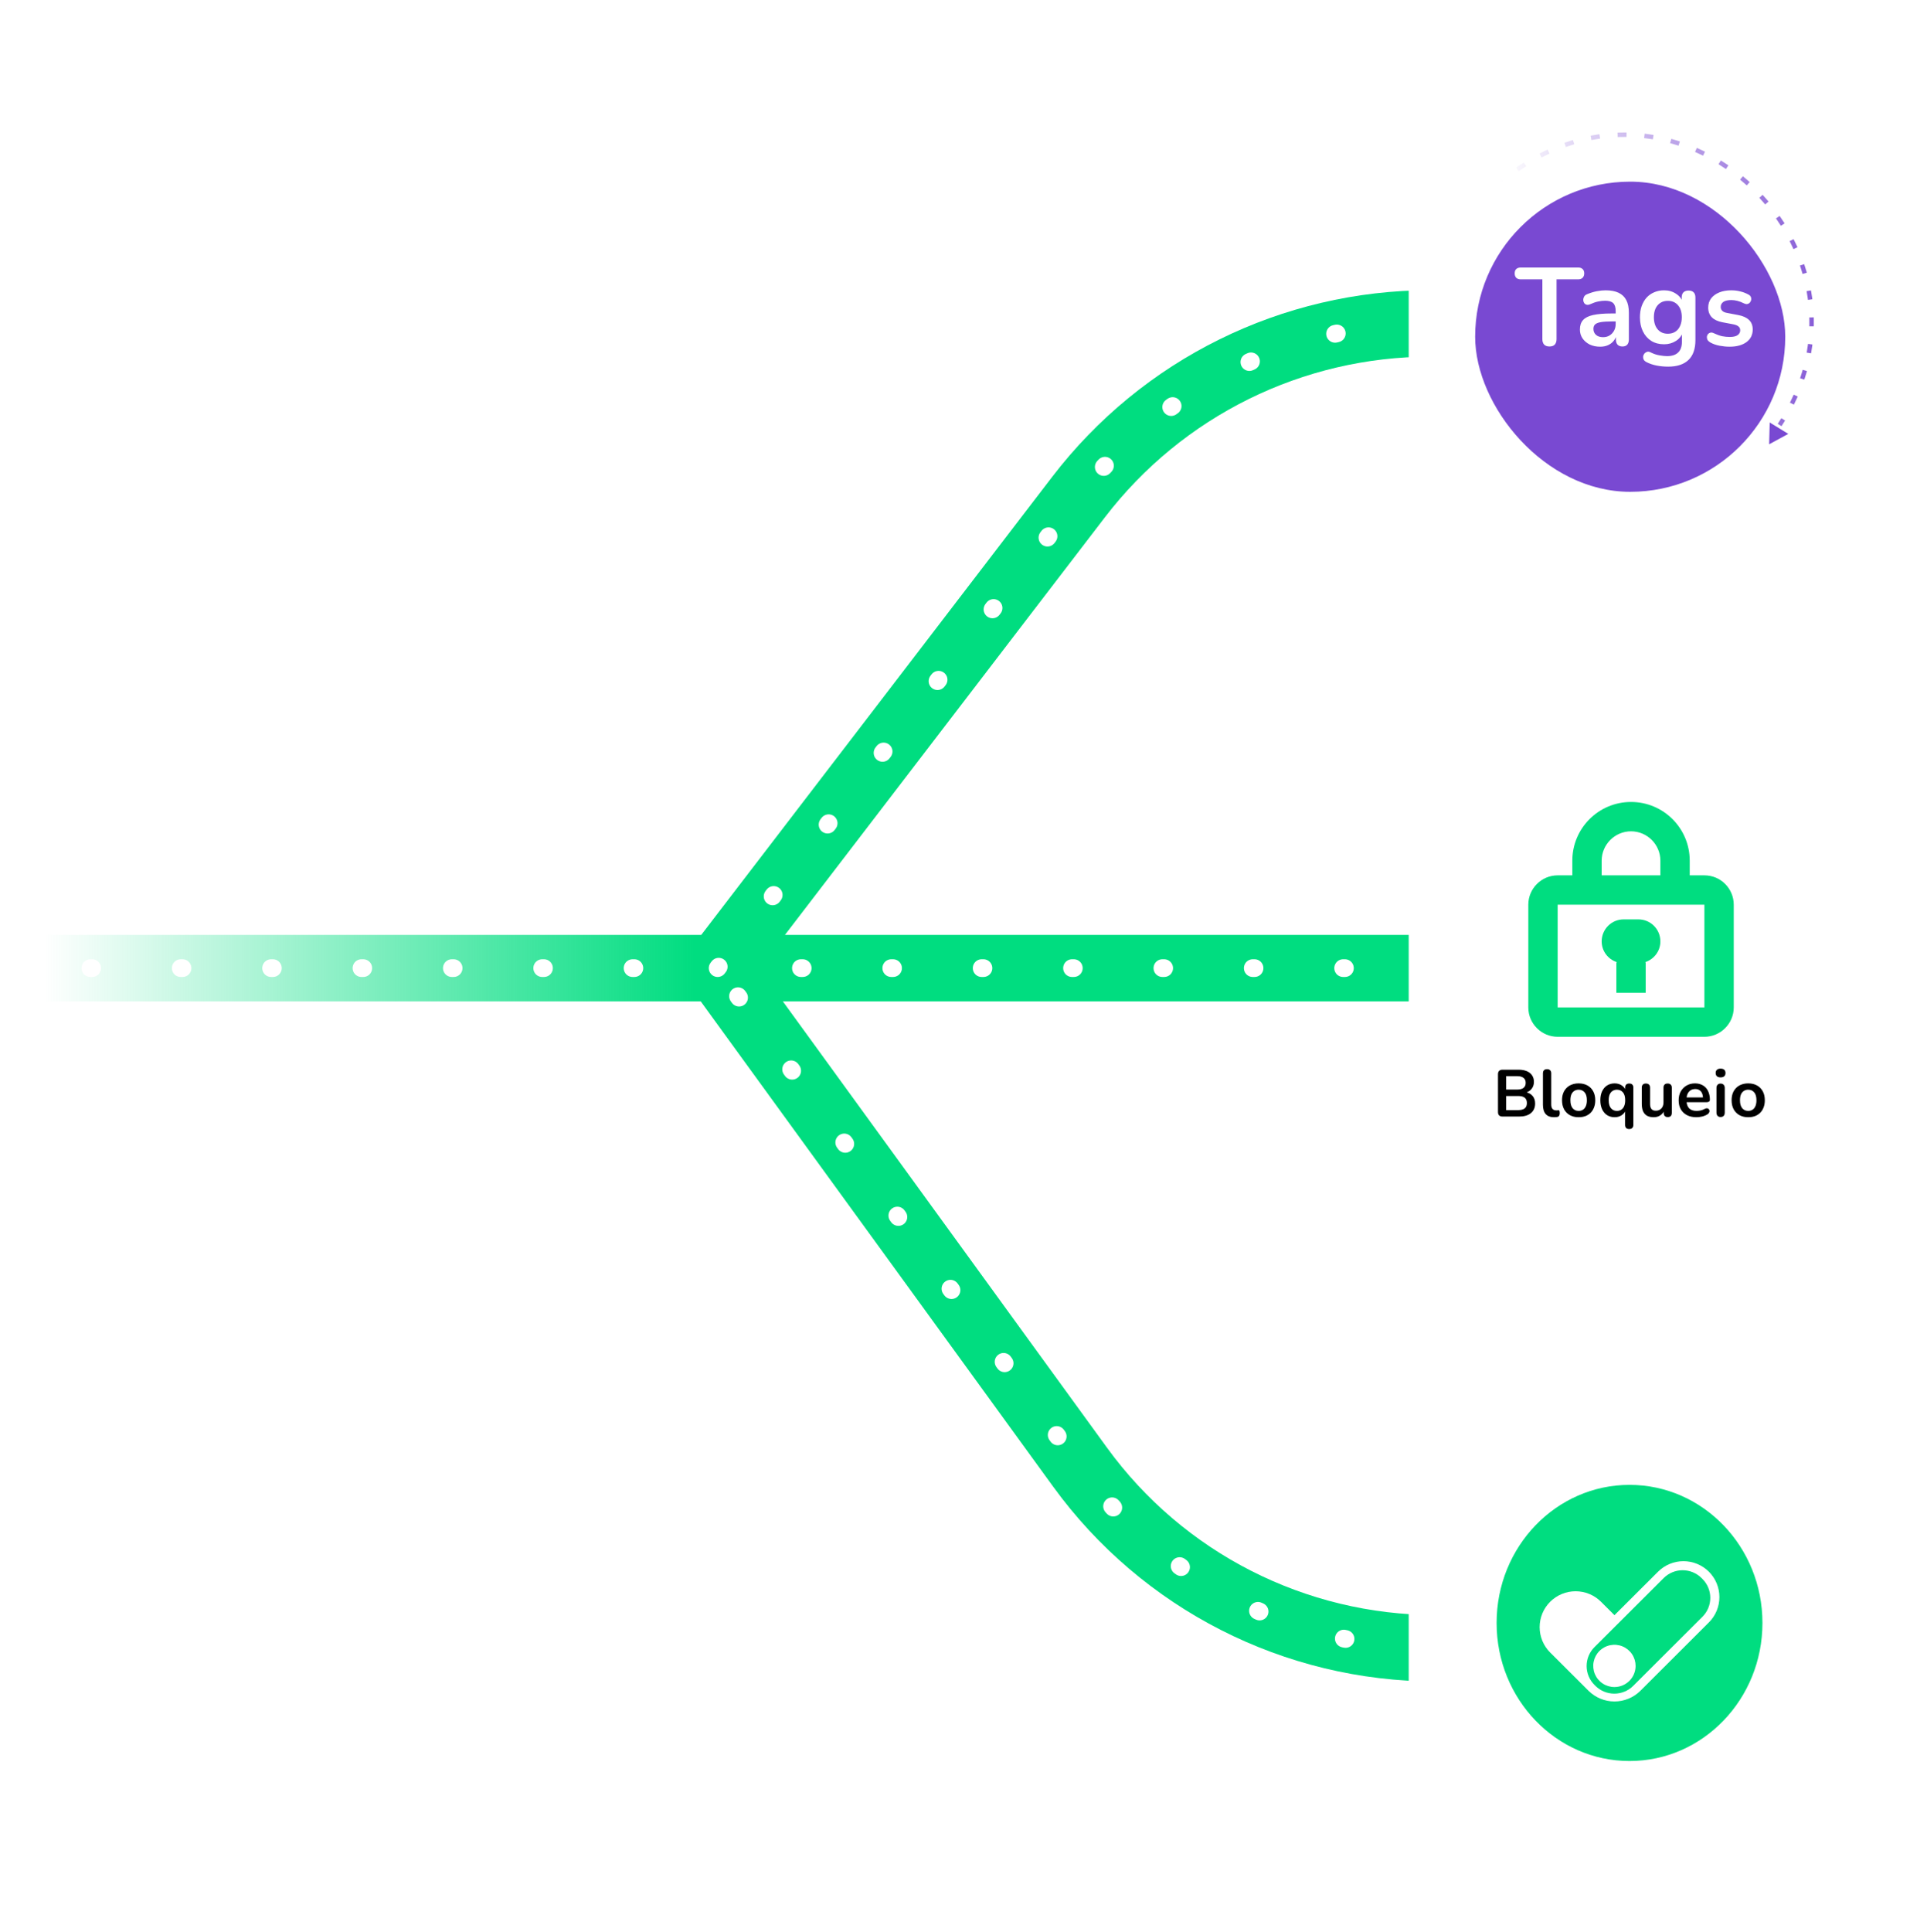 <svg width="435" height="436" viewBox="0 0 435 436" fill="none" xmlns="http://www.w3.org/2000/svg">
<mask id="mask0_3728_531" style="mask-type:alpha" maskUnits="userSpaceOnUse" x="0" y="0" width="435" height="436">
<rect width="435" height="436" fill="#D9D9D9"/>
</mask>
<g mask="url(#mask0_3728_531)">
<path d="M324 218.5H162M0 218.5H162M324 372V372C292.274 372 262.466 356.81 243.821 331.142L162 218.5M162 218.5L243.48 112.174C262.404 87.48 291.743 73 322.854 73H324" stroke="url(#paint0_linear_3728_531)" stroke-width="15" stroke-linecap="square"/>
<path d="M324 218.5H162M0 218.5H162M324 372V372C292.274 372 262.466 356.81 243.821 331.142L162 218.5M162 218.5L243.48 112.174C262.404 87.48 291.743 73 322.854 73H324" stroke="white" stroke-width="4" stroke-linecap="round" stroke-dasharray="0.4 20"/>
<g filter="url(#filter0_d_3728_531)">
<rect x="318" y="22" width="100" height="100" rx="5" fill="white"/>
</g>
<g filter="url(#filter1_d_3728_531)">
<rect x="333" y="37" width="70" height="70" rx="35" fill="#7949D2"/>
</g>
<g filter="url(#filter2_d_3728_531)">
<rect x="318" y="169" width="100" height="100" rx="5" fill="white"/>
</g>
<g filter="url(#filter3_d_3728_531)">
<rect x="318" y="316" width="100" height="100" rx="5" fill="white"/>
</g>
<path d="M349.775 78.2C349.258 78.2 348.858 78.058 348.575 77.775C348.308 77.475 348.175 77.067 348.175 76.55V63.05H343.3C342.867 63.05 342.525 62.933 342.275 62.7C342.042 62.45 341.925 62.117 341.925 61.7C341.925 61.267 342.042 60.942 342.275 60.725C342.525 60.492 342.867 60.375 343.3 60.375H356.25C356.683 60.375 357.017 60.492 357.25 60.725C357.5 60.942 357.625 61.267 357.625 61.7C357.625 62.117 357.5 62.45 357.25 62.7C357.017 62.933 356.683 63.05 356.25 63.05H351.375V76.55C351.375 77.067 351.242 77.475 350.975 77.775C350.708 78.058 350.308 78.2 349.775 78.2ZM361.224 78.25C360.341 78.25 359.549 78.083 358.849 77.75C358.166 77.4 357.624 76.933 357.224 76.35C356.841 75.767 356.649 75.108 356.649 74.375C356.649 73.475 356.883 72.767 357.349 72.25C357.816 71.717 358.574 71.333 359.624 71.1C360.674 70.867 362.083 70.75 363.849 70.75H365.099V72.55H363.874C362.841 72.55 362.016 72.6 361.399 72.7C360.783 72.8 360.341 72.975 360.074 73.225C359.824 73.458 359.699 73.792 359.699 74.225C359.699 74.775 359.891 75.225 360.274 75.575C360.658 75.925 361.191 76.1 361.874 76.1C362.424 76.1 362.908 75.975 363.324 75.725C363.758 75.458 364.099 75.1 364.349 74.65C364.599 74.2 364.724 73.683 364.724 73.1V70.225C364.724 69.392 364.541 68.792 364.174 68.425C363.808 68.058 363.191 67.875 362.324 67.875C361.841 67.875 361.316 67.933 360.749 68.05C360.199 68.167 359.616 68.367 358.999 68.65C358.683 68.8 358.399 68.842 358.149 68.775C357.916 68.708 357.733 68.575 357.599 68.375C357.466 68.158 357.399 67.925 357.399 67.675C357.399 67.425 357.466 67.183 357.599 66.95C357.733 66.7 357.958 66.517 358.274 66.4C359.041 66.083 359.774 65.858 360.474 65.725C361.191 65.592 361.841 65.525 362.424 65.525C363.624 65.525 364.608 65.708 365.374 66.075C366.158 66.442 366.741 67 367.124 67.75C367.508 68.483 367.699 69.433 367.699 70.6V76.6C367.699 77.117 367.574 77.517 367.324 77.8C367.074 78.067 366.716 78.2 366.249 78.2C365.783 78.2 365.416 78.067 365.149 77.8C364.899 77.517 364.774 77.117 364.774 76.6V75.4H364.974C364.858 75.983 364.624 76.492 364.274 76.925C363.941 77.342 363.516 77.667 362.999 77.9C362.483 78.133 361.891 78.25 361.224 78.25ZM376.571 82.75C375.671 82.75 374.796 82.667 373.946 82.5C373.113 82.333 372.354 82.075 371.671 81.725C371.354 81.558 371.138 81.358 371.021 81.125C370.921 80.892 370.888 80.65 370.921 80.4C370.971 80.167 371.071 79.958 371.221 79.775C371.388 79.592 371.588 79.467 371.821 79.4C372.054 79.333 372.296 79.367 372.546 79.5C373.279 79.867 373.971 80.1 374.621 80.2C375.288 80.317 375.854 80.375 376.321 80.375C377.438 80.375 378.271 80.1 378.821 79.55C379.388 79.017 379.671 78.217 379.671 77.15V74.9H379.896C379.646 75.75 379.121 76.433 378.321 76.95C377.538 77.45 376.646 77.7 375.646 77.7C374.546 77.7 373.588 77.45 372.771 76.95C371.954 76.433 371.321 75.717 370.871 74.8C370.421 73.883 370.196 72.817 370.196 71.6C370.196 70.683 370.321 69.858 370.571 69.125C370.838 68.375 371.204 67.733 371.671 67.2C372.154 66.667 372.729 66.258 373.396 65.975C374.079 65.675 374.829 65.525 375.646 65.525C376.679 65.525 377.579 65.783 378.346 66.3C379.129 66.8 379.638 67.467 379.871 68.3L379.621 68.925V67.15C379.621 66.633 379.754 66.242 380.021 65.975C380.304 65.708 380.688 65.575 381.171 65.575C381.671 65.575 382.054 65.708 382.321 65.975C382.588 66.242 382.721 66.633 382.721 67.15V76.775C382.721 78.758 382.196 80.25 381.146 81.25C380.096 82.25 378.571 82.75 376.571 82.75ZM376.496 75.325C377.146 75.325 377.704 75.175 378.171 74.875C378.638 74.575 378.996 74.15 379.246 73.6C379.513 73.033 379.646 72.367 379.646 71.6C379.646 70.45 379.363 69.55 378.796 68.9C378.229 68.233 377.463 67.9 376.496 67.9C375.846 67.9 375.288 68.05 374.821 68.35C374.354 68.65 373.988 69.075 373.721 69.625C373.471 70.175 373.346 70.833 373.346 71.6C373.346 72.75 373.629 73.658 374.196 74.325C374.763 74.992 375.529 75.325 376.496 75.325ZM390.434 78.25C389.717 78.25 388.959 78.175 388.159 78.025C387.359 77.875 386.642 77.617 386.009 77.25C385.742 77.083 385.551 76.892 385.434 76.675C385.334 76.442 385.292 76.217 385.309 76C385.342 75.767 385.426 75.567 385.559 75.4C385.709 75.233 385.892 75.125 386.109 75.075C386.342 75.025 386.592 75.067 386.859 75.2C387.526 75.517 388.151 75.742 388.734 75.875C389.317 75.992 389.892 76.05 390.459 76.05C391.259 76.05 391.851 75.917 392.234 75.65C392.634 75.367 392.834 75 392.834 74.55C392.834 74.167 392.701 73.875 392.434 73.675C392.184 73.458 391.801 73.3 391.284 73.2L388.784 72.725C387.751 72.525 386.959 72.15 386.409 71.6C385.876 71.033 385.609 70.308 385.609 69.425C385.609 68.625 385.826 67.933 386.259 67.35C386.709 66.767 387.326 66.317 388.109 66C388.892 65.683 389.792 65.525 390.809 65.525C391.542 65.525 392.226 65.608 392.859 65.775C393.509 65.925 394.134 66.167 394.734 66.5C394.984 66.633 395.151 66.808 395.234 67.025C395.334 67.242 395.359 67.467 395.309 67.7C395.259 67.917 395.159 68.117 395.009 68.3C394.859 68.467 394.667 68.575 394.434 68.625C394.217 68.658 393.967 68.608 393.684 68.475C393.167 68.208 392.667 68.017 392.184 67.9C391.717 67.783 391.267 67.725 390.834 67.725C390.017 67.725 389.409 67.867 389.009 68.15C388.626 68.433 388.434 68.808 388.434 69.275C388.434 69.625 388.551 69.917 388.784 70.15C389.017 70.383 389.376 70.542 389.859 70.625L392.359 71.1C393.442 71.3 394.259 71.667 394.809 72.2C395.376 72.733 395.659 73.45 395.659 74.35C395.659 75.567 395.184 76.525 394.234 77.225C393.284 77.908 392.017 78.25 390.434 78.25Z" fill="white"/>
<path d="M332.725 44.082L332.307 44.357L332.857 45.193L333.275 44.918L332.725 44.082ZM343.399 37.656L343.124 37.239L343.399 37.656ZM401.579 95.231L401.309 95.652L402.152 96.191L402.421 95.769L401.579 95.231ZM333.708 44.633L334.126 44.358L333.576 43.522L333.158 43.797L333.708 44.633ZM337.491 40.946L337.074 41.221L337.623 42.056L338.041 41.781L337.491 40.946ZM338.908 41.211L339.325 40.936L338.776 40.1L338.358 40.375L338.908 41.211ZM342.691 37.524L342.273 37.799L342.823 38.634L343.241 38.359L342.691 37.524ZM344.1 37.796L344.521 37.526L343.98 36.685L343.559 36.955L344.1 37.796ZM347.991 34.424L347.544 34.648L347.992 35.542L348.439 35.318L347.991 34.424ZM349.337 34.88L349.788 34.666L349.36 33.762L348.908 33.976L349.337 34.88ZM353.625 32.066L353.151 32.226L353.472 33.174L353.945 33.014L353.625 32.066ZM354.894 32.706L355.371 32.557L355.074 31.602L354.597 31.751L354.894 32.706ZM359.558 30.537L359.066 30.625L359.242 31.61L359.735 31.521L359.558 30.537ZM360.714 31.358L361.208 31.282L361.057 30.294L360.563 30.37L360.714 31.358ZM365.645 29.919L365.145 29.931L365.17 30.931L365.67 30.919L365.645 29.919ZM366.668 30.907L367.168 30.907L367.169 29.907L366.669 29.907L366.668 30.907ZM371.759 30.238L371.263 30.174L371.135 31.166L371.631 31.23L371.759 30.238ZM372.618 31.371L373.112 31.447L373.265 30.459L372.771 30.382L372.618 31.371ZM377.756 31.479L377.275 31.341L377 32.303L377.481 32.44L377.756 31.479ZM378.434 32.726L378.911 32.875L379.21 31.92L378.733 31.771L378.434 32.726ZM383.501 33.586L383.046 33.38L382.635 34.292L383.091 34.497L383.501 33.586ZM383.995 34.918L384.445 35.134L384.878 34.232L384.427 34.016L383.995 34.918ZM388.889 36.486L388.466 36.219L387.932 37.064L388.354 37.331L388.889 36.486ZM389.192 37.873L389.608 38.15L390.161 37.317L389.745 37.041L389.192 37.873ZM393.824 40.099L393.442 39.777L392.798 40.542L393.18 40.864L393.824 40.099ZM393.936 41.515L394.311 41.846L394.972 41.096L394.597 40.765L393.936 41.515ZM398.225 44.347L397.89 43.976L397.148 44.647L397.484 45.018L398.225 44.347ZM398.145 45.765L398.472 46.143L399.229 45.489L398.901 45.111L398.145 45.765ZM402.013 49.15L401.731 48.737L400.905 49.301L401.187 49.714L402.013 49.15ZM401.741 50.544L402.013 50.963L402.851 50.418L402.579 49.999L401.741 50.544ZM405.106 54.428L404.884 53.98L403.988 54.424L404.21 54.872L405.106 54.428ZM404.643 55.771L404.854 56.224L405.76 55.801L405.549 55.348L404.643 55.771ZM407.425 60.093L407.27 59.617L406.319 59.928L406.475 60.404L407.425 60.093ZM406.772 61.353L406.916 61.832L407.874 61.545L407.73 61.066L406.772 61.353ZM408.891 66.036L408.808 65.543L407.822 65.709L407.905 66.202L408.891 66.036ZM408.058 67.187L408.129 67.682L409.119 67.541L409.048 67.046L408.058 67.187ZM409.446 72.131L409.439 71.631L408.439 71.645L408.446 72.145L409.446 72.131ZM408.447 73.144L408.442 73.644L409.442 73.655L409.447 73.155L408.447 73.144ZM409.063 78.243L409.132 77.748L408.142 77.609L408.072 78.104L409.063 78.243ZM407.922 79.086L407.84 79.579L408.827 79.743L408.909 79.25L407.922 79.086ZM407.759 84.226L407.902 83.747L406.943 83.462L406.801 83.942L407.759 84.226ZM406.505 84.894L406.351 85.37L407.303 85.678L407.457 85.202L406.505 84.894ZM405.608 89.943L405.816 89.489L404.907 89.072L404.699 89.527L405.608 89.943ZM404.273 90.43L404.055 90.88L404.954 91.317L405.172 90.867L404.273 90.43ZM402.699 95.331L402.964 94.907L402.116 94.377L401.851 94.801L402.699 95.331ZM333.275 44.918L333.708 44.633L333.158 43.797L332.725 44.082L333.275 44.918ZM338.041 41.781L338.908 41.211L338.358 40.375L337.491 40.946L338.041 41.781ZM343.241 38.359L343.674 38.074L343.124 37.239L342.691 37.524L343.241 38.359ZM343.674 38.074C343.816 37.98 343.958 37.888 344.1 37.796L343.559 36.955C343.414 37.049 343.269 37.143 343.124 37.239L343.674 38.074ZM348.439 35.318C348.738 35.168 349.037 35.022 349.337 34.88L348.908 33.976C348.602 34.121 348.296 34.27 347.991 34.424L348.439 35.318ZM353.945 33.014C354.262 32.907 354.578 32.804 354.894 32.706L354.597 31.751C354.273 31.852 353.949 31.957 353.625 32.066L353.945 33.014ZM359.735 31.521C360.061 31.463 360.388 31.408 360.714 31.358L360.563 30.37C360.228 30.421 359.893 30.477 359.558 30.537L359.735 31.521ZM365.67 30.919C366.003 30.91 366.336 30.907 366.668 30.907L366.669 29.907C366.328 29.907 365.987 29.91 365.645 29.919L365.67 30.919ZM371.631 31.23C371.961 31.273 372.29 31.32 372.618 31.371L372.771 30.382C372.435 30.33 372.097 30.282 371.759 30.238L371.631 31.23ZM377.481 32.44C377.8 32.532 378.118 32.627 378.434 32.726L378.733 31.771C378.408 31.67 378.083 31.572 377.756 31.479L377.481 32.44ZM383.091 34.497C383.394 34.634 383.695 34.774 383.995 34.918L384.427 34.016C384.12 33.869 383.812 33.725 383.501 33.586L383.091 34.497ZM388.354 37.331C388.636 37.509 388.915 37.69 389.192 37.873L389.745 37.041C389.462 36.852 389.176 36.667 388.889 36.486L388.354 37.331ZM393.18 40.864C393.434 41.078 393.686 41.295 393.936 41.515L394.597 40.765C394.342 40.54 394.084 40.318 393.824 40.099L393.18 40.864ZM397.484 45.018C397.707 45.264 397.928 45.513 398.145 45.765L398.901 45.111C398.679 44.853 398.454 44.599 398.225 44.347L397.484 45.018ZM401.187 49.714C401.375 49.989 401.559 50.265 401.741 50.544L402.579 49.999C402.393 49.714 402.205 49.431 402.013 49.15L401.187 49.714ZM404.21 54.872C404.358 55.17 404.502 55.469 404.643 55.771L405.549 55.348C405.405 55.039 405.257 54.733 405.106 54.428L404.21 54.872ZM406.475 60.404C406.578 60.719 406.677 61.035 406.772 61.353L407.73 61.066C407.632 60.74 407.531 60.416 407.425 60.093L406.475 60.404ZM407.905 66.202C407.96 66.529 408.011 66.858 408.058 67.187L409.048 67.046C409 66.708 408.948 66.371 408.891 66.036L407.905 66.202ZM408.446 72.145C408.451 72.477 408.451 72.81 408.447 73.144L409.447 73.155C409.451 72.813 409.451 72.472 409.446 72.131L408.446 72.145ZM408.072 78.104C408.026 78.431 407.976 78.758 407.922 79.086L408.909 79.25C408.964 78.914 409.016 78.578 409.063 78.243L408.072 78.104ZM406.801 83.942C406.706 84.259 406.608 84.577 406.505 84.894L407.457 85.202C407.562 84.877 407.663 84.551 407.759 84.226L406.801 83.942ZM404.699 89.527C404.561 89.828 404.419 90.129 404.273 90.43L405.172 90.867C405.322 90.559 405.467 90.251 405.608 89.943L404.699 89.527ZM401.851 94.801C401.761 94.944 401.67 95.087 401.579 95.231L402.421 95.769C402.515 95.623 402.607 95.477 402.699 95.331L401.851 94.801Z" fill="url(#paint1_linear_3728_531)"/>
<path d="M399.495 95.356L403.688 97.925L399.366 100.272L399.495 95.356Z" fill="#7949D2"/>
<path d="M339.175 252C338.845 252 338.59 251.915 338.41 251.745C338.24 251.565 338.155 251.31 338.155 250.98V242.445C338.155 242.115 338.24 241.865 338.41 241.695C338.59 241.515 338.845 241.425 339.175 241.425H342.775C343.515 241.425 344.145 241.535 344.665 241.755C345.185 241.975 345.58 242.29 345.85 242.7C346.13 243.11 346.27 243.6 346.27 244.17C346.27 244.81 346.085 245.35 345.715 245.79C345.345 246.23 344.84 246.525 344.2 246.675V246.45C344.94 246.56 345.515 246.84 345.925 247.29C346.335 247.74 346.54 248.325 346.54 249.045C346.54 249.985 346.22 250.715 345.58 251.235C344.95 251.745 344.07 252 342.94 252H339.175ZM340 250.545H342.7C343.38 250.545 343.88 250.415 344.2 250.155C344.52 249.885 344.68 249.485 344.68 248.955C344.68 248.415 344.52 248.015 344.2 247.755C343.88 247.495 343.38 247.365 342.7 247.365H340V250.545ZM340 245.91H342.445C343.105 245.91 343.595 245.785 343.915 245.535C344.245 245.275 344.41 244.895 344.41 244.395C344.41 243.895 344.245 243.52 343.915 243.27C343.595 243.01 343.105 242.88 342.445 242.88H340V245.91ZM350.807 252.15C349.977 252.15 349.352 251.915 348.932 251.445C348.512 250.965 348.302 250.265 348.302 249.345V242.25C348.302 241.94 348.382 241.705 348.542 241.545C348.702 241.385 348.932 241.305 349.232 241.305C349.532 241.305 349.762 241.385 349.922 241.545C350.092 241.705 350.177 241.94 350.177 242.25V249.255C350.177 249.715 350.272 250.055 350.462 250.275C350.662 250.495 350.942 250.605 351.302 250.605C351.382 250.605 351.457 250.605 351.527 250.605C351.597 250.595 351.667 250.585 351.737 250.575C351.877 250.555 351.972 250.595 352.022 250.695C352.072 250.785 352.097 250.975 352.097 251.265C352.097 251.515 352.047 251.71 351.947 251.85C351.847 251.99 351.682 252.075 351.452 252.105C351.352 252.115 351.247 252.125 351.137 252.135C351.027 252.145 350.917 252.15 350.807 252.15ZM356.364 252.15C355.604 252.15 354.944 251.995 354.384 251.685C353.824 251.375 353.389 250.935 353.079 250.365C352.769 249.785 352.614 249.105 352.614 248.325C352.614 247.735 352.699 247.21 352.869 246.75C353.049 246.28 353.304 245.88 353.634 245.55C353.964 245.21 354.359 244.955 354.819 244.785C355.279 244.605 355.794 244.515 356.364 244.515C357.124 244.515 357.784 244.67 358.344 244.98C358.904 245.29 359.339 245.73 359.649 246.3C359.959 246.87 360.114 247.545 360.114 248.325C360.114 248.915 360.024 249.445 359.844 249.915C359.674 250.385 359.424 250.79 359.094 251.13C358.764 251.46 358.369 251.715 357.909 251.895C357.449 252.065 356.934 252.15 356.364 252.15ZM356.364 250.725C356.734 250.725 357.059 250.635 357.339 250.455C357.619 250.275 357.834 250.01 357.984 249.66C358.144 249.3 358.224 248.855 358.224 248.325C358.224 247.525 358.054 246.93 357.714 246.54C357.374 246.14 356.924 245.94 356.364 245.94C355.994 245.94 355.669 246.03 355.389 246.21C355.109 246.38 354.889 246.645 354.729 247.005C354.579 247.355 354.504 247.795 354.504 248.325C354.504 249.115 354.674 249.715 355.014 250.125C355.354 250.525 355.804 250.725 356.364 250.725ZM367.767 254.82C367.467 254.82 367.237 254.74 367.077 254.58C366.917 254.42 366.837 254.185 366.837 253.875V250.5H367.002C366.842 250.99 366.532 251.39 366.072 251.7C365.622 252 365.092 252.15 364.482 252.15C363.842 252.15 363.277 251.995 362.787 251.685C362.307 251.375 361.932 250.935 361.662 250.365C361.392 249.785 361.257 249.105 361.257 248.325C361.257 247.535 361.392 246.86 361.662 246.3C361.932 245.73 362.307 245.29 362.787 244.98C363.277 244.67 363.842 244.515 364.482 244.515C365.102 244.515 365.642 244.67 366.102 244.98C366.562 245.29 366.867 245.7 367.017 246.21L366.852 246.66V245.49C366.852 245.18 366.932 244.945 367.092 244.785C367.252 244.625 367.482 244.545 367.782 244.545C368.082 244.545 368.312 244.625 368.472 244.785C368.632 244.945 368.712 245.18 368.712 245.49V253.875C368.712 254.185 368.627 254.42 368.457 254.58C368.297 254.74 368.067 254.82 367.767 254.82ZM365.007 250.725C365.377 250.725 365.702 250.635 365.982 250.455C366.262 250.275 366.477 250.01 366.627 249.66C366.787 249.3 366.867 248.855 366.867 248.325C366.867 247.525 366.697 246.93 366.357 246.54C366.017 246.14 365.567 245.94 365.007 245.94C364.637 245.94 364.312 246.03 364.032 246.21C363.752 246.38 363.532 246.645 363.372 247.005C363.222 247.355 363.147 247.795 363.147 248.325C363.147 249.115 363.317 249.715 363.657 250.125C363.997 250.525 364.447 250.725 365.007 250.725ZM373.311 252.15C372.701 252.15 372.196 252.04 371.796 251.82C371.396 251.59 371.096 251.25 370.896 250.8C370.706 250.35 370.611 249.79 370.611 249.12V245.49C370.611 245.17 370.691 244.935 370.851 244.785C371.011 244.625 371.241 244.545 371.541 244.545C371.841 244.545 372.071 244.625 372.231 244.785C372.401 244.935 372.486 245.17 372.486 245.49V249.15C372.486 249.67 372.591 250.055 372.801 250.305C373.011 250.555 373.346 250.68 373.806 250.68C374.306 250.68 374.716 250.51 375.036 250.17C375.356 249.82 375.516 249.36 375.516 248.79V245.49C375.516 245.17 375.596 244.935 375.756 244.785C375.916 244.625 376.146 244.545 376.446 244.545C376.746 244.545 376.976 244.625 377.136 244.785C377.306 244.935 377.391 245.17 377.391 245.49V251.16C377.391 251.8 377.086 252.12 376.476 252.12C376.186 252.12 375.961 252.04 375.801 251.88C375.641 251.71 375.561 251.47 375.561 251.16V250.02L375.771 250.47C375.561 251.01 375.241 251.425 374.811 251.715C374.391 252.005 373.891 252.15 373.311 252.15ZM382.957 252.15C382.127 252.15 381.412 251.995 380.812 251.685C380.212 251.375 379.747 250.935 379.417 250.365C379.097 249.795 378.937 249.12 378.937 248.34C378.937 247.58 379.092 246.915 379.402 246.345C379.722 245.775 380.157 245.33 380.707 245.01C381.267 244.68 381.902 244.515 382.612 244.515C383.132 244.515 383.597 244.6 384.007 244.77C384.427 244.94 384.782 245.185 385.072 245.505C385.372 245.825 385.597 246.215 385.747 246.675C385.907 247.125 385.987 247.635 385.987 248.205C385.987 248.385 385.922 248.525 385.792 248.625C385.672 248.715 385.497 248.76 385.267 248.76H380.452V247.68H384.667L384.427 247.905C384.427 247.445 384.357 247.06 384.217 246.75C384.087 246.44 383.892 246.205 383.632 246.045C383.382 245.875 383.067 245.79 382.687 245.79C382.267 245.79 381.907 245.89 381.607 246.09C381.317 246.28 381.092 246.555 380.932 246.915C380.782 247.265 380.707 247.685 380.707 248.175V248.28C380.707 249.1 380.897 249.715 381.277 250.125C381.667 250.525 382.237 250.725 382.987 250.725C383.247 250.725 383.537 250.695 383.857 250.635C384.187 250.565 384.497 250.45 384.787 250.29C384.997 250.17 385.182 250.12 385.342 250.14C385.502 250.15 385.627 250.205 385.717 250.305C385.817 250.405 385.877 250.53 385.897 250.68C385.917 250.82 385.887 250.965 385.807 251.115C385.737 251.265 385.612 251.395 385.432 251.505C385.082 251.725 384.677 251.89 384.217 252C383.767 252.1 383.347 252.15 382.957 252.15ZM388.402 252.105C388.102 252.105 387.872 252.015 387.712 251.835C387.552 251.655 387.472 251.405 387.472 251.085V245.58C387.472 245.25 387.552 245 387.712 244.83C387.872 244.65 388.102 244.56 388.402 244.56C388.702 244.56 388.932 244.65 389.092 244.83C389.262 245 389.347 245.25 389.347 245.58V251.085C389.347 251.405 389.267 251.655 389.107 251.835C388.947 252.015 388.712 252.105 388.402 252.105ZM388.402 243.165C388.052 243.165 387.777 243.08 387.577 242.91C387.387 242.73 387.292 242.485 387.292 242.175C387.292 241.855 387.387 241.61 387.577 241.44C387.777 241.27 388.052 241.185 388.402 241.185C388.762 241.185 389.037 241.27 389.227 241.44C389.417 241.61 389.512 241.855 389.512 242.175C389.512 242.485 389.417 242.73 389.227 242.91C389.037 243.08 388.762 243.165 388.402 243.165ZM394.64 252.15C393.88 252.15 393.22 251.995 392.66 251.685C392.1 251.375 391.665 250.935 391.355 250.365C391.045 249.785 390.89 249.105 390.89 248.325C390.89 247.735 390.975 247.21 391.145 246.75C391.325 246.28 391.58 245.88 391.91 245.55C392.24 245.21 392.635 244.955 393.095 244.785C393.555 244.605 394.07 244.515 394.64 244.515C395.4 244.515 396.06 244.67 396.62 244.98C397.18 245.29 397.615 245.73 397.925 246.3C398.235 246.87 398.39 247.545 398.39 248.325C398.39 248.915 398.3 249.445 398.12 249.915C397.95 250.385 397.7 250.79 397.37 251.13C397.04 251.46 396.645 251.715 396.185 251.895C395.725 252.065 395.21 252.15 394.64 252.15ZM394.64 250.725C395.01 250.725 395.335 250.635 395.615 250.455C395.895 250.275 396.11 250.01 396.26 249.66C396.42 249.3 396.5 248.855 396.5 248.325C396.5 247.525 396.33 246.93 395.99 246.54C395.65 246.14 395.2 245.94 394.64 245.94C394.27 245.94 393.945 246.03 393.665 246.21C393.385 246.38 393.165 246.645 393.005 247.005C392.855 247.355 392.78 247.795 392.78 248.325C392.78 249.115 392.95 249.715 393.29 250.125C393.63 250.525 394.08 250.725 394.64 250.725Z" fill="black"/>
</g>
<path fill-rule="evenodd" clip-rule="evenodd" d="M384.75 197.562H381.438V194.25C381.438 186.929 375.508 181 368.188 181C360.867 181 354.938 186.929 354.938 194.25V197.562H351.625C347.981 197.562 345 200.544 345 204.188V227.375C345 231.019 347.981 234 351.625 234H384.75C388.394 234 391.375 231.019 391.375 227.375V204.188C391.375 200.544 388.427 197.562 384.75 197.562ZM361.562 194.25C361.562 190.606 364.544 187.625 368.188 187.625C371.831 187.625 374.812 190.606 374.812 194.25V197.562H361.562V194.25ZM384.75 227.375H351.625V204.188H384.75V227.375ZM364.941 217.139C364.941 217.239 364.875 217.338 364.875 217.438V224.062H371.5V217.438C371.5 217.338 371.467 217.239 371.434 217.139C373.388 216.477 374.812 214.655 374.812 212.469C374.812 209.719 372.593 207.5 369.844 207.5H366.531C363.782 207.5 361.562 209.719 361.562 212.469C361.562 214.655 362.987 216.477 364.941 217.139Z" fill="#00DD80"/>
<path d="M367.848 335.129C351.277 335.129 337.844 349.078 337.844 366.291C337.844 383.504 351.277 397.454 367.848 397.454C384.42 397.454 397.853 383.504 397.853 366.291C397.853 349.078 384.42 335.129 367.848 335.129ZM385.758 366.177L370.251 381.649C368.701 383.164 366.618 384.013 364.447 384.013C362.277 384.013 360.194 383.164 358.644 381.649L349.936 372.963C348.414 371.445 347.559 369.385 347.559 367.238C347.559 365.09 348.414 363.031 349.936 361.512C351.458 359.994 353.522 359.141 355.674 359.141C357.827 359.141 359.891 359.994 361.413 361.512L364.449 364.538L374.283 354.726C375.036 353.974 375.931 353.378 376.916 352.971C377.9 352.564 378.956 352.355 380.021 352.355C381.087 352.355 382.142 352.564 383.127 352.971C384.112 353.378 385.006 353.974 385.76 354.726C386.513 355.478 387.111 356.371 387.519 357.353C387.927 358.336 388.137 359.388 388.137 360.452C388.137 361.515 387.927 362.568 387.519 363.55C387.111 364.533 386.513 365.425 385.76 366.177L385.758 366.177Z" fill="#00DD80"/>
<path d="M384.108 356.163C383.546 355.602 382.879 355.158 382.146 354.854C381.412 354.551 380.625 354.395 379.831 354.395C379.036 354.395 378.25 354.551 377.516 354.854C376.782 355.158 376.115 355.602 375.554 356.163L365.798 365.896L359.937 371.745C359.375 372.305 358.929 372.97 358.625 373.703C358.321 374.435 358.164 375.22 358.164 376.012C358.164 376.805 358.321 377.59 358.625 378.322C358.929 379.054 359.375 379.719 359.937 380.279L360.138 380.48C360.699 381.041 361.366 381.485 362.1 381.789C362.833 382.092 363.62 382.248 364.414 382.248C365.209 382.248 365.995 382.092 366.729 381.789C367.463 381.485 368.13 381.041 368.691 380.48L372.405 376.774L384.308 364.899C384.87 364.338 385.316 363.673 385.62 362.941C385.924 362.209 386.08 361.424 386.08 360.631C386.08 359.839 385.924 359.054 385.62 358.322C385.316 357.59 384.87 356.924 384.308 356.364L384.108 356.163ZM364.44 380.758C363.494 380.758 362.57 380.479 361.784 379.955C360.997 379.431 360.384 378.686 360.022 377.815C359.66 376.944 359.565 375.985 359.749 375.059C359.934 374.134 360.389 373.284 361.057 372.617C361.725 371.95 362.577 371.495 363.504 371.311C364.431 371.127 365.393 371.221 366.266 371.581C367.14 371.942 367.887 372.553 368.412 373.337C368.938 374.122 369.218 375.044 369.219 375.987C369.218 377.252 368.715 378.465 367.819 379.359C366.923 380.254 365.707 380.757 364.44 380.758V380.758Z" fill="#00DD80"/>
<defs>
<filter id="filter0_d_3728_531" x="298" y="6" width="140" height="140" filterUnits="userSpaceOnUse" color-interpolation-filters="sRGB">
<feFlood flood-opacity="0" result="BackgroundImageFix"/>
<feColorMatrix in="SourceAlpha" type="matrix" values="0 0 0 0 0 0 0 0 0 0 0 0 0 0 0 0 0 0 127 0" result="hardAlpha"/>
<feOffset dy="4"/>
<feGaussianBlur stdDeviation="10"/>
<feComposite in2="hardAlpha" operator="out"/>
<feColorMatrix type="matrix" values="0 0 0 0 0 0 0 0 0 0 0 0 0 0 0 0 0 0 0.25 0"/>
<feBlend mode="normal" in2="BackgroundImageFix" result="effect1_dropShadow_3728_531"/>
<feBlend mode="normal" in="SourceGraphic" in2="effect1_dropShadow_3728_531" result="shape"/>
</filter>
<filter id="filter1_d_3728_531" x="313" y="21" width="110" height="110" filterUnits="userSpaceOnUse" color-interpolation-filters="sRGB">
<feFlood flood-opacity="0" result="BackgroundImageFix"/>
<feColorMatrix in="SourceAlpha" type="matrix" values="0 0 0 0 0 0 0 0 0 0 0 0 0 0 0 0 0 0 127 0" result="hardAlpha"/>
<feOffset dy="4"/>
<feGaussianBlur stdDeviation="10"/>
<feComposite in2="hardAlpha" operator="out"/>
<feColorMatrix type="matrix" values="0 0 0 0 0 0 0 0 0 0 0 0 0 0 0 0 0 0 0.25 0"/>
<feBlend mode="normal" in2="BackgroundImageFix" result="effect1_dropShadow_3728_531"/>
<feBlend mode="normal" in="SourceGraphic" in2="effect1_dropShadow_3728_531" result="shape"/>
</filter>
<filter id="filter2_d_3728_531" x="298" y="153" width="140" height="140" filterUnits="userSpaceOnUse" color-interpolation-filters="sRGB">
<feFlood flood-opacity="0" result="BackgroundImageFix"/>
<feColorMatrix in="SourceAlpha" type="matrix" values="0 0 0 0 0 0 0 0 0 0 0 0 0 0 0 0 0 0 127 0" result="hardAlpha"/>
<feOffset dy="4"/>
<feGaussianBlur stdDeviation="10"/>
<feComposite in2="hardAlpha" operator="out"/>
<feColorMatrix type="matrix" values="0 0 0 0 0 0 0 0 0 0 0 0 0 0 0 0 0 0 0.25 0"/>
<feBlend mode="normal" in2="BackgroundImageFix" result="effect1_dropShadow_3728_531"/>
<feBlend mode="normal" in="SourceGraphic" in2="effect1_dropShadow_3728_531" result="shape"/>
</filter>
<filter id="filter3_d_3728_531" x="298" y="300" width="140" height="140" filterUnits="userSpaceOnUse" color-interpolation-filters="sRGB">
<feFlood flood-opacity="0" result="BackgroundImageFix"/>
<feColorMatrix in="SourceAlpha" type="matrix" values="0 0 0 0 0 0 0 0 0 0 0 0 0 0 0 0 0 0 127 0" result="hardAlpha"/>
<feOffset dy="4"/>
<feGaussianBlur stdDeviation="10"/>
<feComposite in2="hardAlpha" operator="out"/>
<feColorMatrix type="matrix" values="0 0 0 0 0 0 0 0 0 0 0 0 0 0 0 0 0 0 0.25 0"/>
<feBlend mode="normal" in2="BackgroundImageFix" result="effect1_dropShadow_3728_531"/>
<feBlend mode="normal" in="SourceGraphic" in2="effect1_dropShadow_3728_531" result="shape"/>
</filter>
<linearGradient id="paint0_linear_3728_531" x1="334" y1="223" x2="10" y2="223" gradientUnits="userSpaceOnUse">
<stop offset="0.547" stop-color="#00DD80"/>
<stop offset="1" stop-color="#00DD80" stop-opacity="0"/>
</linearGradient>
<linearGradient id="paint1_linear_3728_531" x1="513.917" y1="12.528" x2="338.417" y2="12.528" gradientUnits="userSpaceOnUse">
<stop offset="0.542" stop-color="#7949D2"/>
<stop offset="1" stop-color="#7949D2" stop-opacity="0"/>
</linearGradient>
</defs>
</svg>
